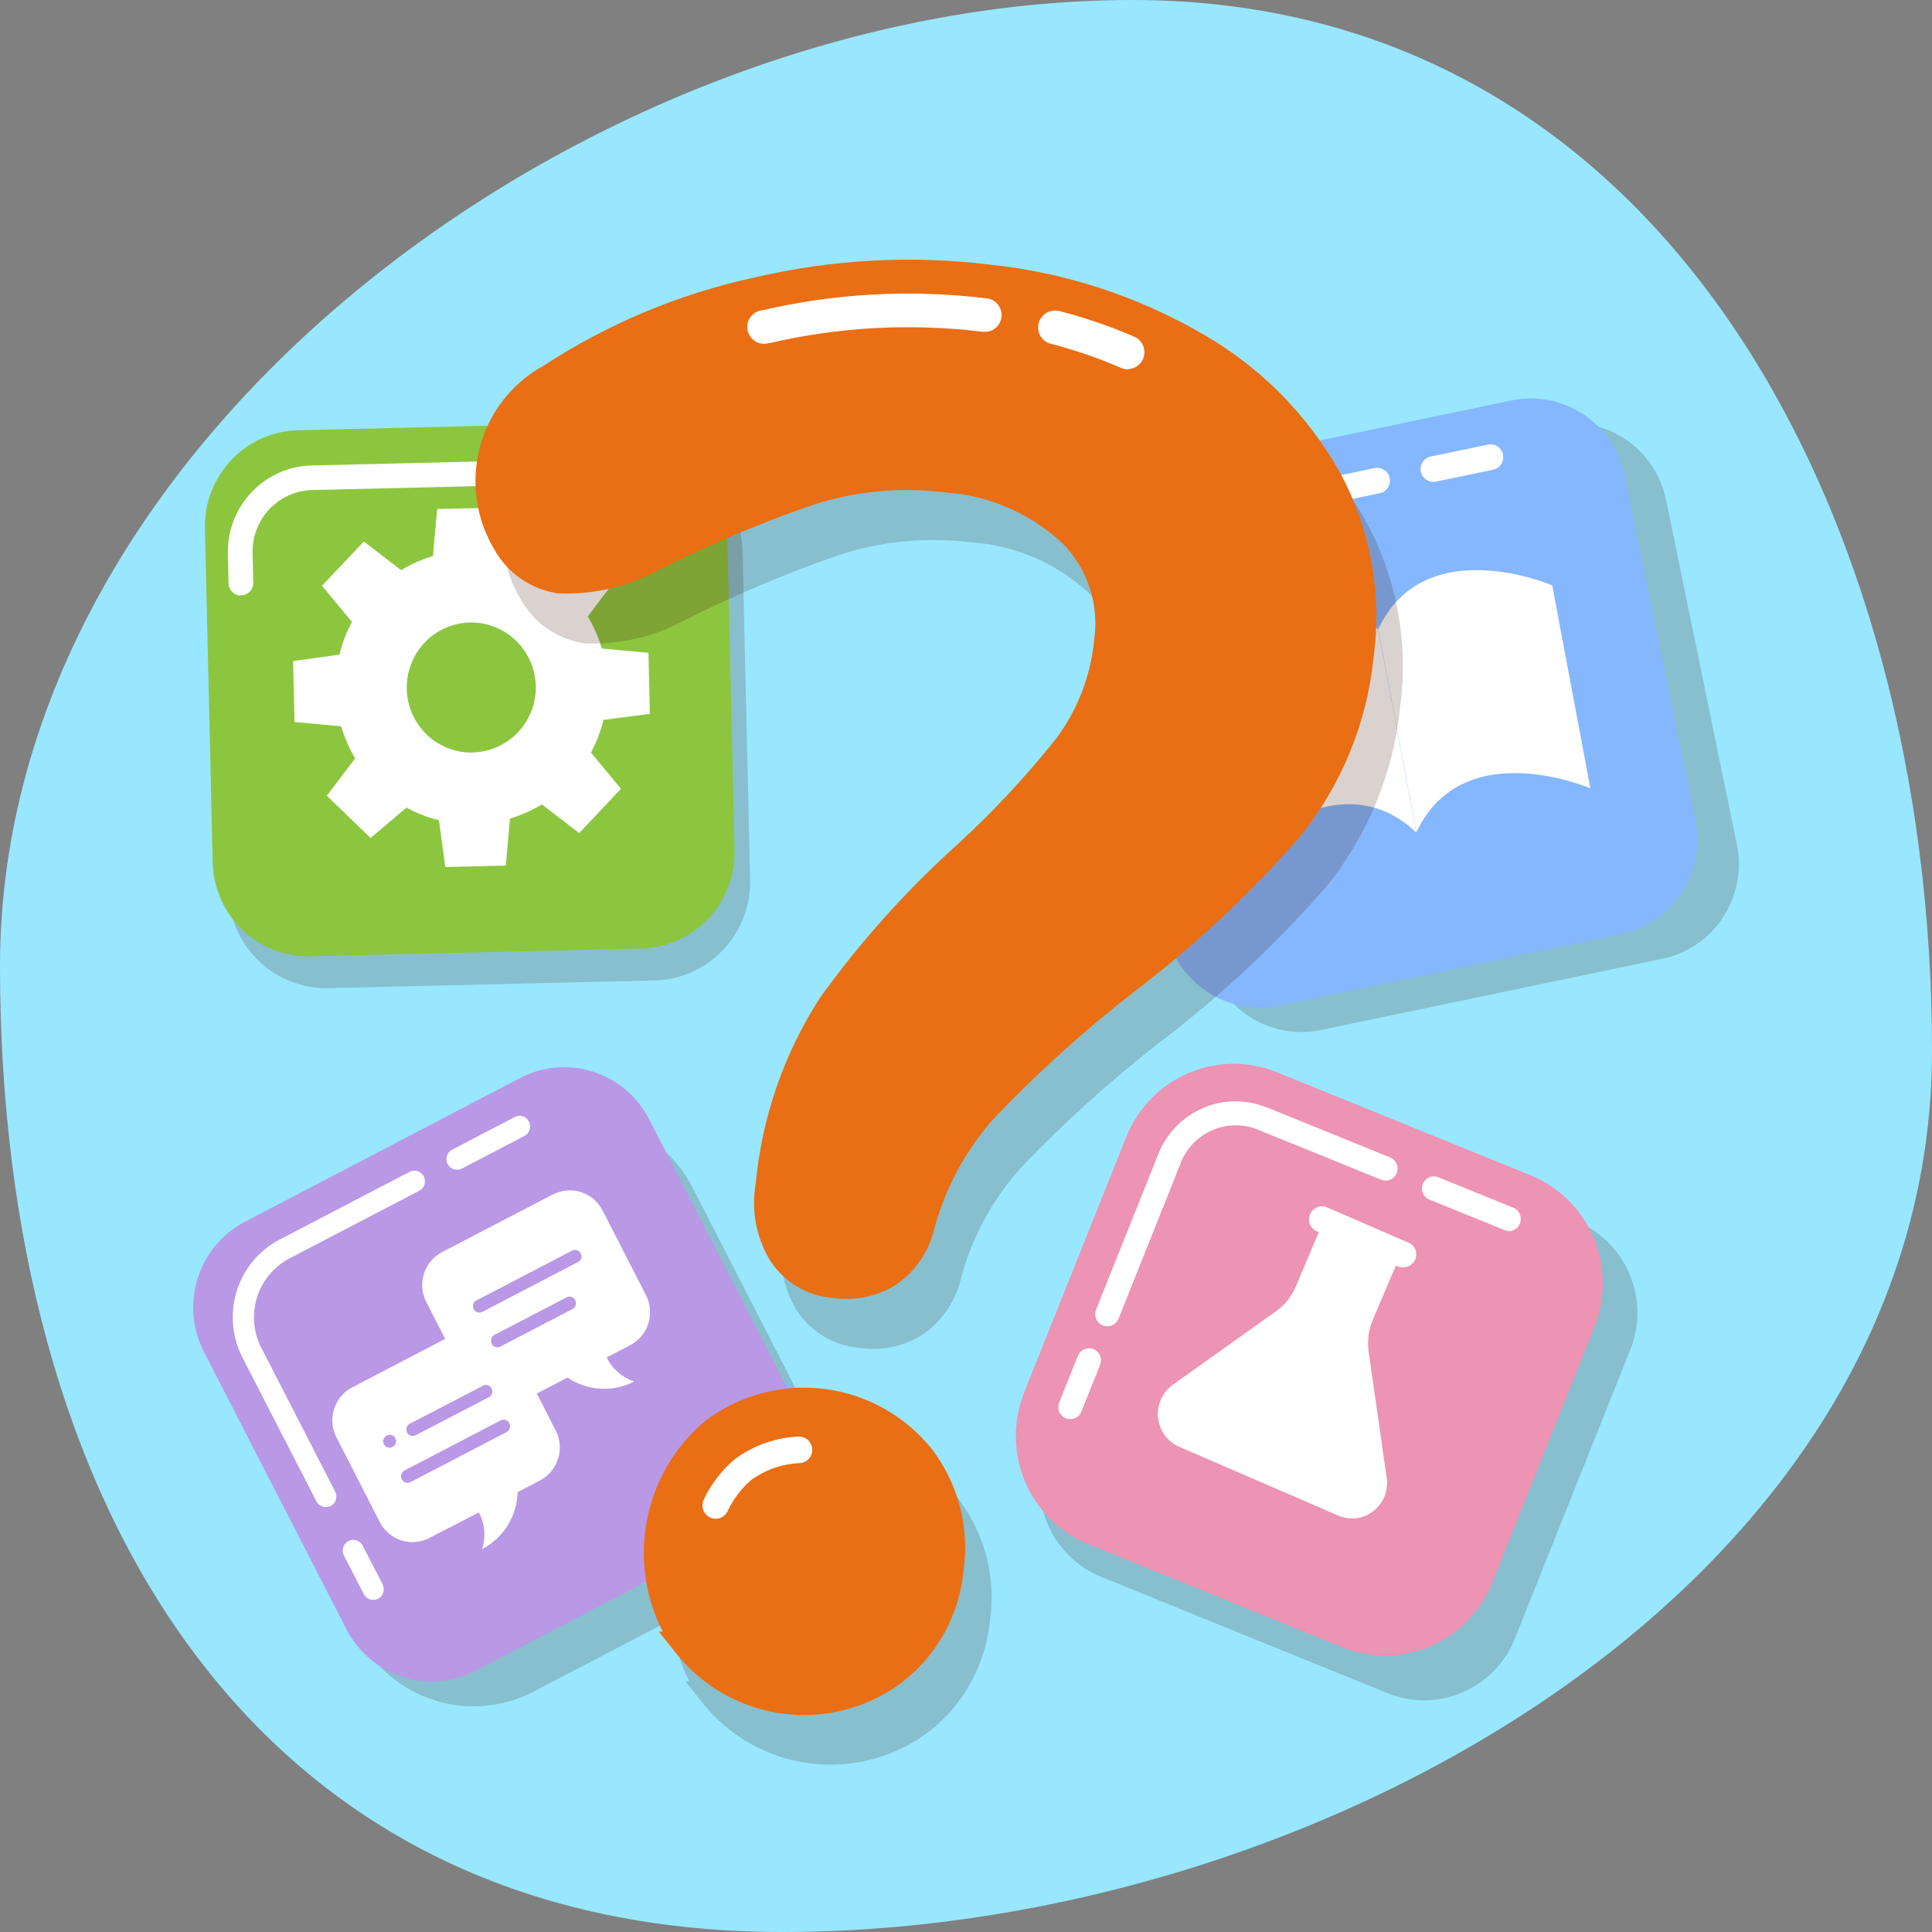 <svg width="90" height="90" viewBox="0 0 90 90" fill="none" xmlns="http://www.w3.org/2000/svg">
<rect x="0" y="0" width="90" height="90" fill="#808080" stroke="none"/>
<path d="M90 48.944C90 73.797 61.3 90 36.45 90C11.6 90 0 69.853 0 45C0 20.147 27.89 0 52.742 0C77.595 0 90 24.091 90 48.944Z" fill="#98E7FF"/>
<path opacity="0.2" d="M14.736 21.528L29.915 21.169C31.126 21.14 32.298 21.596 33.175 22.438C34.051 23.28 34.56 24.438 34.59 25.658L34.945 40.962C34.973 42.183 34.52 43.364 33.685 44.247C32.849 45.131 31.7 45.644 30.49 45.673L15.31 46.032C14.1 46.06 12.928 45.603 12.052 44.761C11.175 43.918 10.667 42.76 10.638 41.539L10.283 26.236C10.268 25.632 10.372 25.032 10.588 24.468C10.804 23.904 11.128 23.389 11.541 22.952C11.955 22.515 12.45 22.164 12.998 21.919C13.546 21.675 14.136 21.542 14.736 21.528Z" fill="#42210B"/>
<path opacity="0.2" d="M48.765 67.462L54.14 54.014C54.364 53.453 54.696 52.943 55.116 52.512C55.536 52.08 56.036 51.737 56.587 51.5C57.139 51.264 57.732 51.139 58.331 51.134C58.93 51.129 59.525 51.242 60.081 51.468L73.422 56.888C74.544 57.345 75.44 58.233 75.913 59.356C76.387 60.479 76.398 61.745 75.946 62.877L70.571 76.327C70.347 76.888 70.015 77.398 69.595 77.829C69.175 78.26 68.676 78.604 68.124 78.841C67.573 79.077 66.98 79.201 66.381 79.207C65.781 79.212 65.187 79.099 64.631 78.873L51.29 73.453C50.734 73.227 50.228 72.893 49.8 72.47C49.373 72.047 49.032 71.543 48.797 70.987C48.563 70.431 48.439 69.833 48.434 69.229C48.428 68.625 48.541 68.025 48.765 67.465V67.462Z" fill="#42210B"/>
<path d="M29.304 19.677L13.888 20.042C11.432 20.1 9.488 22.155 9.546 24.63L9.908 40.172C9.965 42.647 12.003 44.607 14.459 44.549L29.875 44.184C32.331 44.126 34.275 42.072 34.218 39.596L33.856 24.055C33.798 21.579 31.76 19.619 29.304 19.677Z" fill="#8CC63F"/>
<path d="M30.273 33.253L30.208 30.412L28.035 30.21C27.882 29.686 27.663 29.183 27.382 28.716L28.705 26.964L26.664 25L24.991 26.414C24.514 26.154 24.007 25.956 23.481 25.825L23.185 23.648L20.367 23.711L20.169 25.903C19.649 26.056 19.151 26.277 18.688 26.561L16.95 25.227L14.999 27.287L16.398 28.973C16.138 29.452 15.941 29.964 15.814 30.495L13.652 30.794L13.721 33.634L15.893 33.832C16.046 34.357 16.265 34.859 16.546 35.328L15.225 37.068L17.263 39.035L18.938 37.622C19.414 37.882 19.922 38.08 20.448 38.21L20.744 40.39L23.562 40.321L23.758 38.131C24.278 37.976 24.776 37.755 25.241 37.473L26.979 38.806L28.927 36.747L27.529 35.056C27.788 34.577 27.984 34.066 28.111 33.536L30.273 33.253ZM22.028 35.056C21.232 35.077 20.459 34.777 19.882 34.223C19.304 33.67 18.968 32.908 18.948 32.105C18.928 31.301 19.226 30.523 19.776 29.94C20.325 29.358 21.082 29.019 21.879 28.999C22.677 28.979 23.449 29.28 24.027 29.835C24.605 30.389 24.94 31.152 24.96 31.957C24.976 32.759 24.677 33.536 24.126 34.116C23.576 34.696 22.82 35.032 22.024 35.052L22.028 35.056Z" fill="white"/>
<path d="M25.663 22.554C25.511 22.539 25.372 22.464 25.275 22.345C25.178 22.226 25.132 22.073 25.147 21.92C25.16 21.781 25.223 21.651 25.323 21.555C25.424 21.459 25.556 21.404 25.695 21.398L27.235 21.364C27.386 21.358 27.534 21.413 27.645 21.517C27.756 21.62 27.822 21.764 27.828 21.917V21.924C27.833 22.076 27.778 22.225 27.675 22.337C27.572 22.448 27.429 22.515 27.278 22.521L25.737 22.559L25.663 22.554Z" fill="white"/>
<path d="M11.172 27.741C11.032 27.729 10.901 27.665 10.804 27.562C10.707 27.46 10.652 27.325 10.646 27.183L10.614 25.805C10.59 24.738 10.985 23.706 11.715 22.933C12.444 22.161 13.448 21.711 14.505 21.683H14.514L23.434 21.472C23.584 21.456 23.735 21.5 23.853 21.596C23.971 21.691 24.047 21.829 24.064 21.981C24.08 22.133 24.035 22.285 23.94 22.404C23.845 22.523 23.707 22.6 23.556 22.616H23.466L14.546 22.828C13.792 22.845 13.076 23.163 12.555 23.712C12.034 24.261 11.75 24.996 11.766 25.756L11.798 27.134C11.803 27.287 11.748 27.436 11.644 27.548C11.541 27.66 11.398 27.725 11.246 27.731H11.171L11.172 27.741Z" fill="white"/>
<path opacity="0.2" d="M56.412 23.124L72.34 19.799C73.498 19.557 74.704 19.789 75.693 20.444C76.682 21.098 77.372 22.122 77.612 23.29L80.911 39.343C81.15 40.511 80.92 41.727 80.271 42.724C79.621 43.721 78.606 44.417 77.447 44.66L61.521 47.984C60.363 48.225 59.156 47.993 58.168 47.338C57.179 46.682 56.489 45.658 56.25 44.49L52.951 28.435C52.713 27.268 52.944 26.054 53.592 25.058C54.241 24.062 55.255 23.367 56.412 23.124Z" fill="#42210B"/>
<path d="M54.475 21.98L70.404 18.655C70.978 18.535 71.569 18.53 72.144 18.641C72.72 18.752 73.268 18.975 73.758 19.3C74.248 19.624 74.669 20.042 74.998 20.531C75.328 21.019 75.558 21.568 75.677 22.147L78.976 38.202C79.216 39.37 78.985 40.587 78.336 41.584C77.686 42.581 76.671 43.278 75.512 43.52L59.583 46.846C58.425 47.086 57.218 46.853 56.23 46.197C55.242 45.542 54.552 44.517 54.313 43.349L51.014 27.294C50.775 26.127 51.005 24.912 51.654 23.915C52.303 22.919 53.318 22.223 54.475 21.98Z" fill="#85B7FF"/>
<path d="M55.914 30.416L57.691 39.871C57.691 39.871 62.296 35.282 65.974 38.777L64.197 29.321C60.516 25.827 55.914 30.416 55.914 30.416Z" fill="white"/>
<path d="M72.309 27.269L74.086 36.724C74.086 36.724 68.135 34.162 65.981 38.773L64.203 29.315C66.353 24.706 72.309 27.269 72.309 27.269Z" fill="white"/>
<path d="M66.761 22.447C66.617 22.445 66.48 22.391 66.373 22.294C66.266 22.198 66.197 22.065 66.18 21.922C66.163 21.778 66.198 21.633 66.279 21.514C66.36 21.394 66.481 21.308 66.62 21.272L69.29 20.718C69.365 20.698 69.443 20.694 69.52 20.705C69.597 20.717 69.672 20.743 69.739 20.784C69.805 20.824 69.864 20.877 69.91 20.94C69.957 21.003 69.991 21.074 70.01 21.15C70.029 21.226 70.033 21.305 70.022 21.383C70.011 21.46 69.984 21.535 69.945 21.603C69.905 21.67 69.852 21.729 69.79 21.776C69.727 21.823 69.656 21.857 69.581 21.876L69.529 21.887L66.86 22.441C66.828 22.446 66.794 22.448 66.761 22.447Z" fill="white"/>
<path d="M54.041 30.846C53.903 30.848 53.767 30.802 53.659 30.715C53.551 30.628 53.476 30.505 53.449 30.368L53.047 28.405C52.823 27.307 53.041 26.165 53.652 25.229C54.264 24.292 55.219 23.64 56.308 23.413L64.01 21.811C64.162 21.772 64.324 21.796 64.459 21.877C64.594 21.958 64.692 22.09 64.731 22.243C64.769 22.397 64.746 22.56 64.666 22.696C64.586 22.832 64.455 22.931 64.302 22.97L64.249 22.98L56.555 24.584C55.775 24.747 55.09 25.216 54.652 25.888C54.214 26.56 54.059 27.38 54.22 28.168L54.622 30.13C54.653 30.285 54.622 30.446 54.536 30.578C54.45 30.709 54.315 30.801 54.162 30.834C54.122 30.841 54.082 30.845 54.041 30.846Z" fill="white"/>
<path opacity="0.2" d="M14.123 57.879L24.06 52.697C25.494 51.949 27.163 51.805 28.702 52.298C30.24 52.791 31.522 53.879 32.264 55.324L37.404 65.34C38.146 66.786 38.288 68.469 37.799 70.02C37.31 71.572 36.231 72.864 34.797 73.612L24.861 78.8C23.427 79.548 21.758 79.692 20.219 79.199C18.68 78.706 17.399 77.617 16.657 76.172L11.514 66.154C11.146 65.438 10.922 64.657 10.854 63.854C10.786 63.051 10.876 62.243 11.118 61.475C11.36 60.707 11.75 59.994 12.265 59.378C12.78 58.762 13.411 58.255 14.121 57.884L14.123 57.879Z" fill="#42210B"/>
<path d="M11.406 56.916L24.228 50.219C24.748 49.947 25.316 49.781 25.9 49.73C26.484 49.68 27.072 49.746 27.63 49.924C28.189 50.103 28.707 50.391 29.155 50.771C29.603 51.152 29.973 51.618 30.242 52.142L36.885 65.069C37.428 66.129 37.533 67.362 37.175 68.499C36.816 69.636 36.025 70.584 34.975 71.133L22.152 77.829C21.1 78.376 19.876 78.479 18.749 78.117C17.622 77.755 16.683 76.956 16.14 75.896L9.497 62.968C8.955 61.91 8.852 60.678 9.21 59.544C9.568 58.409 10.357 57.464 11.406 56.916Z" fill="#B998E5"/>
<path d="M25.761 55.638L20.594 58.328C20.191 58.538 19.887 58.901 19.749 59.337C19.611 59.772 19.65 60.245 19.858 60.652L21.355 63.577L22.871 64.022C23.306 64.865 23.345 65.779 24.184 65.346L26.435 64.173C26.891 64.481 27.42 64.659 27.968 64.691C28.515 64.723 29.062 64.606 29.549 64.354C29.271 64.264 29.013 64.118 28.792 63.926C28.57 63.734 28.389 63.499 28.26 63.234L29.357 62.662C29.76 62.453 30.064 62.09 30.202 61.655C30.34 61.219 30.302 60.747 30.094 60.34L28.071 56.389C27.863 55.983 27.505 55.676 27.074 55.535C26.643 55.395 26.174 55.433 25.77 55.641L25.761 55.638ZM26.682 60.974L23.3 62.733C23.229 62.767 23.148 62.772 23.073 62.747C22.999 62.721 22.938 62.666 22.903 62.595V62.583C22.869 62.515 22.862 62.436 22.884 62.363C22.906 62.289 22.955 62.228 23.022 62.19L26.403 60.432C26.438 60.415 26.476 60.405 26.515 60.403C26.554 60.4 26.593 60.405 26.63 60.418C26.667 60.431 26.7 60.451 26.73 60.477C26.759 60.504 26.782 60.535 26.799 60.571V60.581C26.833 60.65 26.84 60.728 26.817 60.8C26.795 60.873 26.746 60.935 26.681 60.972L26.682 60.974ZM26.919 58.794L22.471 61.112C22.402 61.15 22.321 61.158 22.245 61.136C22.17 61.114 22.106 61.062 22.069 60.992V60.982C22.032 60.912 22.023 60.831 22.046 60.755C22.068 60.679 22.119 60.616 22.188 60.578H22.198L26.646 58.262C26.68 58.243 26.718 58.231 26.756 58.227C26.795 58.223 26.834 58.227 26.871 58.238C26.908 58.249 26.943 58.267 26.973 58.292C27.003 58.316 27.028 58.347 27.047 58.381L27.053 58.393C27.089 58.462 27.098 58.542 27.077 58.617C27.056 58.692 27.007 58.756 26.94 58.796L26.919 58.794Z" fill="white"/>
<path d="M21.569 61.939L16.405 64.629C16.003 64.84 15.7 65.202 15.562 65.638C15.424 66.073 15.463 66.546 15.67 66.953L17.692 70.905C17.901 71.311 18.26 71.616 18.691 71.755C19.123 71.894 19.591 71.856 19.995 71.648L22.309 70.454C22.446 70.715 22.531 71 22.556 71.295C22.582 71.589 22.548 71.886 22.457 72.167C22.942 71.912 23.352 71.532 23.644 71.065C23.936 70.597 24.098 70.061 24.116 69.509L25.154 68.965C25.556 68.755 25.86 68.393 25.998 67.958C26.136 67.523 26.097 67.051 25.89 66.644L24.302 63.539L22.93 63.345C22.498 62.497 22.404 61.509 21.562 61.944L21.569 61.939ZM18.015 66.873C18.049 66.854 18.086 66.842 18.125 66.838C18.163 66.834 18.202 66.838 18.24 66.849C18.277 66.86 18.311 66.878 18.341 66.903C18.372 66.927 18.397 66.958 18.415 66.992V66.999C18.452 67.069 18.46 67.15 18.437 67.225C18.415 67.301 18.365 67.365 18.297 67.403H18.286C18.217 67.44 18.136 67.449 18.061 67.426C17.986 67.404 17.923 67.353 17.886 67.283C17.867 67.249 17.855 67.212 17.851 67.173C17.847 67.134 17.851 67.094 17.862 67.057C17.873 67.019 17.891 66.984 17.915 66.954C17.94 66.924 17.97 66.898 18.004 66.88H18.016L18.015 66.873ZM23.576 66.723L19.125 69.042C19.056 69.079 18.975 69.088 18.899 69.066C18.824 69.043 18.761 68.992 18.723 68.922L18.716 68.912C18.678 68.842 18.67 68.76 18.692 68.684C18.715 68.609 18.766 68.544 18.835 68.507L18.845 68.499L23.293 66.183C23.326 66.162 23.362 66.146 23.4 66.138C23.438 66.131 23.477 66.131 23.515 66.138C23.554 66.146 23.59 66.16 23.622 66.182C23.655 66.204 23.683 66.232 23.704 66.264L23.71 66.275C23.754 66.341 23.77 66.421 23.755 66.499C23.74 66.576 23.695 66.645 23.631 66.69L23.62 66.696L23.587 66.715L23.576 66.723ZM22.747 65.101L19.366 66.858C19.296 66.896 19.215 66.905 19.14 66.882C19.064 66.86 19 66.808 18.962 66.739V66.728C18.925 66.658 18.916 66.577 18.939 66.501C18.961 66.425 19.012 66.361 19.081 66.323H19.092L22.474 64.565C22.506 64.543 22.542 64.528 22.58 64.521C22.618 64.513 22.657 64.513 22.695 64.521C22.733 64.529 22.769 64.545 22.801 64.567C22.833 64.589 22.86 64.617 22.881 64.649L22.887 64.66C22.93 64.727 22.945 64.807 22.928 64.885C22.913 64.962 22.867 65.03 22.802 65.074H22.791L22.779 65.083L22.752 65.096L22.747 65.101Z" fill="white"/>
<path d="M24.501 52.869C24.476 52.889 24.449 52.906 24.421 52.92L21.513 54.438C21.397 54.498 21.262 54.508 21.138 54.468C21.014 54.428 20.91 54.339 20.851 54.222C20.791 54.105 20.781 53.969 20.821 53.844C20.861 53.719 20.948 53.615 21.064 53.555L23.974 52.037C24.084 51.979 24.211 51.965 24.33 51.998C24.449 52.03 24.552 52.106 24.618 52.211C24.684 52.316 24.709 52.443 24.687 52.565C24.665 52.688 24.599 52.797 24.501 52.873V52.869Z" fill="white"/>
<path d="M15.481 70.104C15.378 70.184 15.247 70.22 15.117 70.204C14.988 70.188 14.87 70.12 14.789 70.017C14.771 69.992 14.754 69.966 14.74 69.939L11.295 63.238C10.862 62.392 10.736 61.421 10.937 60.492C11.139 59.562 11.656 58.733 12.399 58.147C12.598 57.991 12.811 57.854 13.036 57.738L19.078 54.59C19.195 54.529 19.33 54.518 19.454 54.557C19.578 54.597 19.682 54.685 19.742 54.802C19.801 54.919 19.812 55.055 19.773 55.18C19.733 55.305 19.647 55.409 19.531 55.47L13.488 58.619C12.767 58.996 12.223 59.646 11.976 60.426C11.729 61.207 11.8 62.054 12.172 62.783L15.615 69.486C15.667 69.589 15.682 69.707 15.658 69.819C15.633 69.932 15.571 70.032 15.481 70.104Z" fill="white"/>
<path d="M17.689 74.421C17.665 74.441 17.639 74.458 17.611 74.472C17.496 74.532 17.361 74.544 17.237 74.505C17.113 74.465 17.009 74.378 16.949 74.262L16.02 72.459C15.96 72.343 15.948 72.207 15.988 72.081C16.027 71.956 16.115 71.851 16.231 71.79C16.347 71.73 16.482 71.718 16.607 71.757C16.731 71.797 16.835 71.885 16.895 72.002L17.823 73.804C17.875 73.907 17.89 74.024 17.866 74.137C17.842 74.249 17.779 74.35 17.689 74.421Z" fill="white"/>
<path d="M47.71 64.865L52.47 52.956C53.004 51.62 54.043 50.553 55.358 49.989C56.672 49.425 58.156 49.411 59.481 49.95L71.294 54.747C72.619 55.285 73.678 56.332 74.237 57.657C74.796 58.983 74.811 60.478 74.277 61.813L69.517 73.722C68.983 75.057 67.944 76.125 66.63 76.689C65.315 77.253 63.833 77.267 62.507 76.729L50.695 71.931C50.039 71.665 49.441 71.271 48.936 70.772C48.431 70.272 48.028 69.678 47.751 69.022C47.474 68.366 47.328 67.661 47.321 66.948C47.314 66.235 47.446 65.528 47.71 64.867V64.865Z" fill="#ED93B3"/>
<path d="M64.596 68.834L63.755 62.953C63.691 62.458 63.756 61.955 63.944 61.494L64.603 59.949L65.024 58.959L65.121 58.998C65.159 59.014 65.199 59.026 65.24 59.034H65.303C65.342 59.038 65.382 59.038 65.421 59.034C65.461 59.031 65.501 59.023 65.54 59.011C65.576 59.001 65.611 58.987 65.645 58.97C65.663 58.961 65.683 58.958 65.7 58.949C65.716 58.941 65.716 58.927 65.724 58.917C65.811 58.857 65.88 58.774 65.924 58.678C65.956 58.606 65.974 58.529 65.975 58.451C65.977 58.372 65.964 58.294 65.936 58.221C65.908 58.148 65.866 58.081 65.813 58.024C65.759 57.967 65.695 57.922 65.624 57.89H65.61L64.926 57.591L61.821 56.245C61.748 56.213 61.67 56.196 61.591 56.195C61.512 56.194 61.433 56.209 61.36 56.239C61.286 56.268 61.219 56.312 61.163 56.368C61.106 56.424 61.061 56.491 61.03 56.564C60.998 56.636 60.98 56.715 60.978 56.794C60.977 56.873 60.99 56.952 61.019 57.026C61.048 57.1 61.091 57.167 61.146 57.224C61.201 57.281 61.266 57.326 61.339 57.357L61.436 57.396L60.359 59.942C60.166 60.398 59.851 60.792 59.449 61.078L54.635 64.507C54.277 64.764 54.035 65.152 53.961 65.588C53.887 66.024 53.987 66.472 54.24 66.833C54.417 67.083 54.658 67.279 54.938 67.4L62.321 70.593C62.522 70.683 62.739 70.731 62.959 70.735C63.178 70.738 63.396 70.697 63.6 70.614C63.736 70.555 63.864 70.479 63.981 70.388C64.212 70.208 64.39 69.968 64.498 69.695C64.606 69.422 64.64 69.125 64.596 68.834Z" fill="white"/>
<path d="M70.234 57.339C70.183 57.333 70.133 57.321 70.086 57.301L66.555 55.868C66.427 55.806 66.328 55.698 66.276 55.565C66.225 55.433 66.225 55.285 66.278 55.153C66.33 55.021 66.431 54.913 66.559 54.853C66.687 54.792 66.833 54.783 66.967 54.827L70.498 56.261C70.566 56.289 70.628 56.331 70.68 56.383C70.732 56.436 70.773 56.498 70.801 56.567C70.829 56.635 70.843 56.709 70.843 56.783C70.843 56.857 70.828 56.931 70.799 56.999V57.008C70.753 57.119 70.673 57.212 70.572 57.273C70.47 57.335 70.351 57.362 70.233 57.351L70.234 57.339Z" fill="white"/>
<path d="M51.523 61.78C51.472 61.774 51.422 61.761 51.375 61.742C51.237 61.687 51.126 61.58 51.067 61.443C51.007 61.307 51.004 61.152 51.057 61.013L53.96 53.759C54.343 52.797 55.089 52.028 56.034 51.62C56.979 51.212 58.046 51.2 59.001 51.585H59.014L64.775 53.925C64.909 53.986 65.014 54.098 65.067 54.237C65.12 54.376 65.116 54.53 65.057 54.667C64.999 54.795 64.895 54.896 64.767 54.952C64.639 55.007 64.495 55.012 64.363 54.966L58.599 52.626C57.922 52.349 57.163 52.354 56.49 52.641C55.817 52.927 55.284 53.471 55.008 54.153V54.166L52.107 61.429C52.061 61.544 51.979 61.64 51.873 61.703C51.768 61.766 51.645 61.794 51.523 61.78Z" fill="white"/>
<path d="M49.798 66.106C49.747 66.1 49.697 66.088 49.65 66.069C49.512 66.013 49.403 65.904 49.345 65.767C49.287 65.63 49.286 65.475 49.341 65.337L50.208 63.178C50.258 63.039 50.361 62.925 50.494 62.861C50.627 62.798 50.78 62.79 50.919 62.84C51.057 62.891 51.17 62.995 51.233 63.129C51.295 63.263 51.303 63.417 51.254 63.557L51.243 63.583V63.594L50.377 65.752C50.332 65.867 50.251 65.964 50.146 66.028C50.042 66.092 49.919 66.119 49.798 66.106Z" fill="white"/>
<path opacity="0.2" d="M63.678 24.37C62.177 21.68 59.98 19.451 57.32 17.92C54.268 16.137 50.876 15.025 47.367 14.658C43.701 14.21 39.984 14.412 36.387 15.255C32.858 16.019 29.497 17.43 26.474 19.418L26.312 19.508C24.941 20.345 23.953 21.695 23.564 23.263C23.176 24.831 23.417 26.489 24.235 27.879C24.54 28.438 24.97 28.919 25.49 29.282C26.011 29.645 26.608 29.881 27.235 29.972H27.3C28.766 30.025 30.223 29.717 31.544 29.075C33.955 27.835 36.45 26.768 39.009 25.881C41.009 25.213 43.131 25.003 45.221 25.266H45.258C47.295 25.402 49.225 26.236 50.728 27.629C51.312 28.218 51.75 28.939 52.005 29.731C52.26 30.524 52.325 31.366 52.196 32.189V32.221C52.021 33.853 51.412 35.407 50.431 36.717C49.021 38.491 47.473 40.15 45.803 41.678C43.442 43.81 41.314 46.192 39.456 48.782L39.435 48.809C37.764 51.399 36.74 54.36 36.451 57.436C36.228 58.676 36.462 59.955 37.108 61.033L37.124 61.055C37.441 61.54 37.862 61.946 38.356 62.245C38.85 62.543 39.404 62.727 39.977 62.781C40.995 62.943 42.036 62.74 42.921 62.208L42.948 62.191C43.82 61.607 44.451 60.723 44.725 59.704C45.237 57.697 46.233 55.848 47.626 54.323C49.606 52.262 51.729 50.346 53.98 48.59C56.812 46.441 59.42 44.008 61.764 41.328C63.713 38.934 64.916 36.011 65.221 32.929C65.623 29.984 65.083 26.985 63.678 24.37Z" fill="#42210B"/>
<path opacity="0.2" d="M34.064 68.524L34.035 68.546C32.665 69.715 31.729 71.318 31.379 73.094C31.029 74.869 31.286 76.711 32.109 78.32H31.93L32.73 79.334C33.977 80.894 35.778 81.903 37.751 82.148C39.723 82.393 41.713 81.855 43.299 80.648C44.089 80.029 44.746 79.254 45.23 78.371C45.714 77.489 46.015 76.516 46.115 75.512C46.26 74.517 46.206 73.502 45.957 72.528C45.707 71.554 45.266 70.64 44.661 69.841C43.411 68.275 41.605 67.262 39.627 67.016C37.649 66.77 35.653 67.311 34.064 68.524Z" fill="#42210B"/>
<path d="M62.437 22.04C60.936 19.349 58.738 17.119 56.077 15.59C53.027 13.809 49.637 12.698 46.131 12.329C42.464 11.88 38.748 12.083 35.15 12.926C31.62 13.689 28.261 15.101 25.238 17.09L25.076 17.178C23.705 18.016 22.718 19.366 22.33 20.933C21.941 22.501 22.183 24.16 23.001 25.549C23.305 26.109 23.735 26.59 24.256 26.954C24.776 27.317 25.374 27.552 26.001 27.642H26.066C27.532 27.696 28.988 27.388 30.309 26.745C32.72 25.506 35.215 24.438 37.774 23.551C39.775 22.886 41.896 22.676 43.987 22.937H44.023C46.062 23.076 47.992 23.912 49.494 25.307C50.078 25.896 50.516 26.617 50.77 27.409C51.026 28.202 51.091 29.044 50.961 29.866V29.9C50.789 31.532 50.182 33.087 49.205 34.4C47.794 36.173 46.246 37.831 44.577 39.359C42.211 41.49 40.077 43.871 38.214 46.459L38.196 46.485C36.523 49.075 35.497 52.035 35.207 55.111C34.984 56.351 35.219 57.63 35.868 58.708L35.881 58.733C36.199 59.217 36.621 59.623 37.116 59.921C37.61 60.22 38.165 60.403 38.739 60.457C39.757 60.617 40.798 60.415 41.684 59.885L41.709 59.868C42.582 59.284 43.214 58.4 43.486 57.381C44 55.375 44.997 53.529 46.389 52.005C48.369 49.941 50.494 48.023 52.747 46.265C55.579 44.117 58.187 41.684 60.53 39.004C62.479 36.61 63.682 33.688 63.987 30.606C64.388 27.657 63.844 24.656 62.437 22.04Z" fill="#EA6E13"/>
<path d="M52.564 17.203C52.447 17.208 52.331 17.186 52.224 17.14C51.168 16.68 50.078 16.305 48.963 16.017C48.762 15.971 48.587 15.845 48.478 15.669C48.368 15.493 48.333 15.28 48.379 15.077C48.402 14.977 48.444 14.882 48.503 14.799C48.562 14.715 48.637 14.644 48.723 14.589C48.81 14.535 48.906 14.498 49.007 14.481C49.107 14.464 49.21 14.466 49.309 14.489H49.343C50.537 14.794 51.705 15.193 52.836 15.684C52.999 15.754 53.134 15.877 53.218 16.035C53.302 16.193 53.331 16.375 53.298 16.551C53.266 16.727 53.175 16.886 53.04 17.003C52.905 17.119 52.734 17.186 52.557 17.191L52.564 17.203Z" fill="white"/>
<path d="M35.667 16.01C35.466 16.03 35.265 15.971 35.107 15.845C34.949 15.718 34.846 15.535 34.819 15.333C34.793 15.131 34.845 14.927 34.965 14.764C35.086 14.6 35.264 14.49 35.463 14.457H35.499C38.919 13.661 42.451 13.471 45.936 13.897H45.967C46.172 13.921 46.359 14.025 46.488 14.188C46.617 14.35 46.676 14.557 46.653 14.764C46.642 14.866 46.611 14.965 46.562 15.055C46.512 15.145 46.446 15.224 46.366 15.288C46.286 15.352 46.195 15.4 46.097 15.429C45.999 15.457 45.897 15.466 45.795 15.455H45.758C42.447 15.048 39.092 15.227 35.844 15.985H35.802C35.758 15.998 35.713 16.006 35.667 16.01Z" fill="white"/>
<path d="M43.435 67.534C42.186 65.965 40.38 64.949 38.399 64.701C36.419 64.454 34.421 64.995 32.83 66.21L32.802 66.233C31.431 67.402 30.494 69.006 30.144 70.781C29.794 72.557 30.052 74.399 30.875 76.008H30.697L31.497 77.021C32.745 78.581 34.545 79.59 36.517 79.835C38.49 80.081 40.479 79.543 42.065 78.335C42.855 77.716 43.513 76.942 43.997 76.059C44.481 75.176 44.782 74.203 44.882 73.199C45.027 72.205 44.974 71.192 44.726 70.219C44.477 69.247 44.038 68.334 43.435 67.534Z" fill="#EA6E13"/>
<path d="M33.36 70.749C33.28 70.752 33.199 70.738 33.123 70.71C33.048 70.682 32.978 70.639 32.919 70.583C32.86 70.528 32.812 70.461 32.778 70.387C32.745 70.313 32.726 70.233 32.723 70.151C32.719 70.052 32.739 69.953 32.781 69.863C33.115 69.153 33.594 68.522 34.186 68.011L34.225 67.98C35.093 67.333 36.133 66.964 37.21 66.92C37.37 66.917 37.524 66.977 37.641 67.086C37.757 67.196 37.827 67.347 37.836 67.508C37.844 67.668 37.79 67.826 37.685 67.947C37.58 68.068 37.433 68.144 37.274 68.158H37.262C36.437 68.192 35.64 68.471 34.972 68.96C34.519 69.358 34.153 69.846 33.896 70.394C33.848 70.497 33.772 70.584 33.678 70.647C33.583 70.709 33.473 70.745 33.36 70.749Z" fill="white"/>
</svg>
